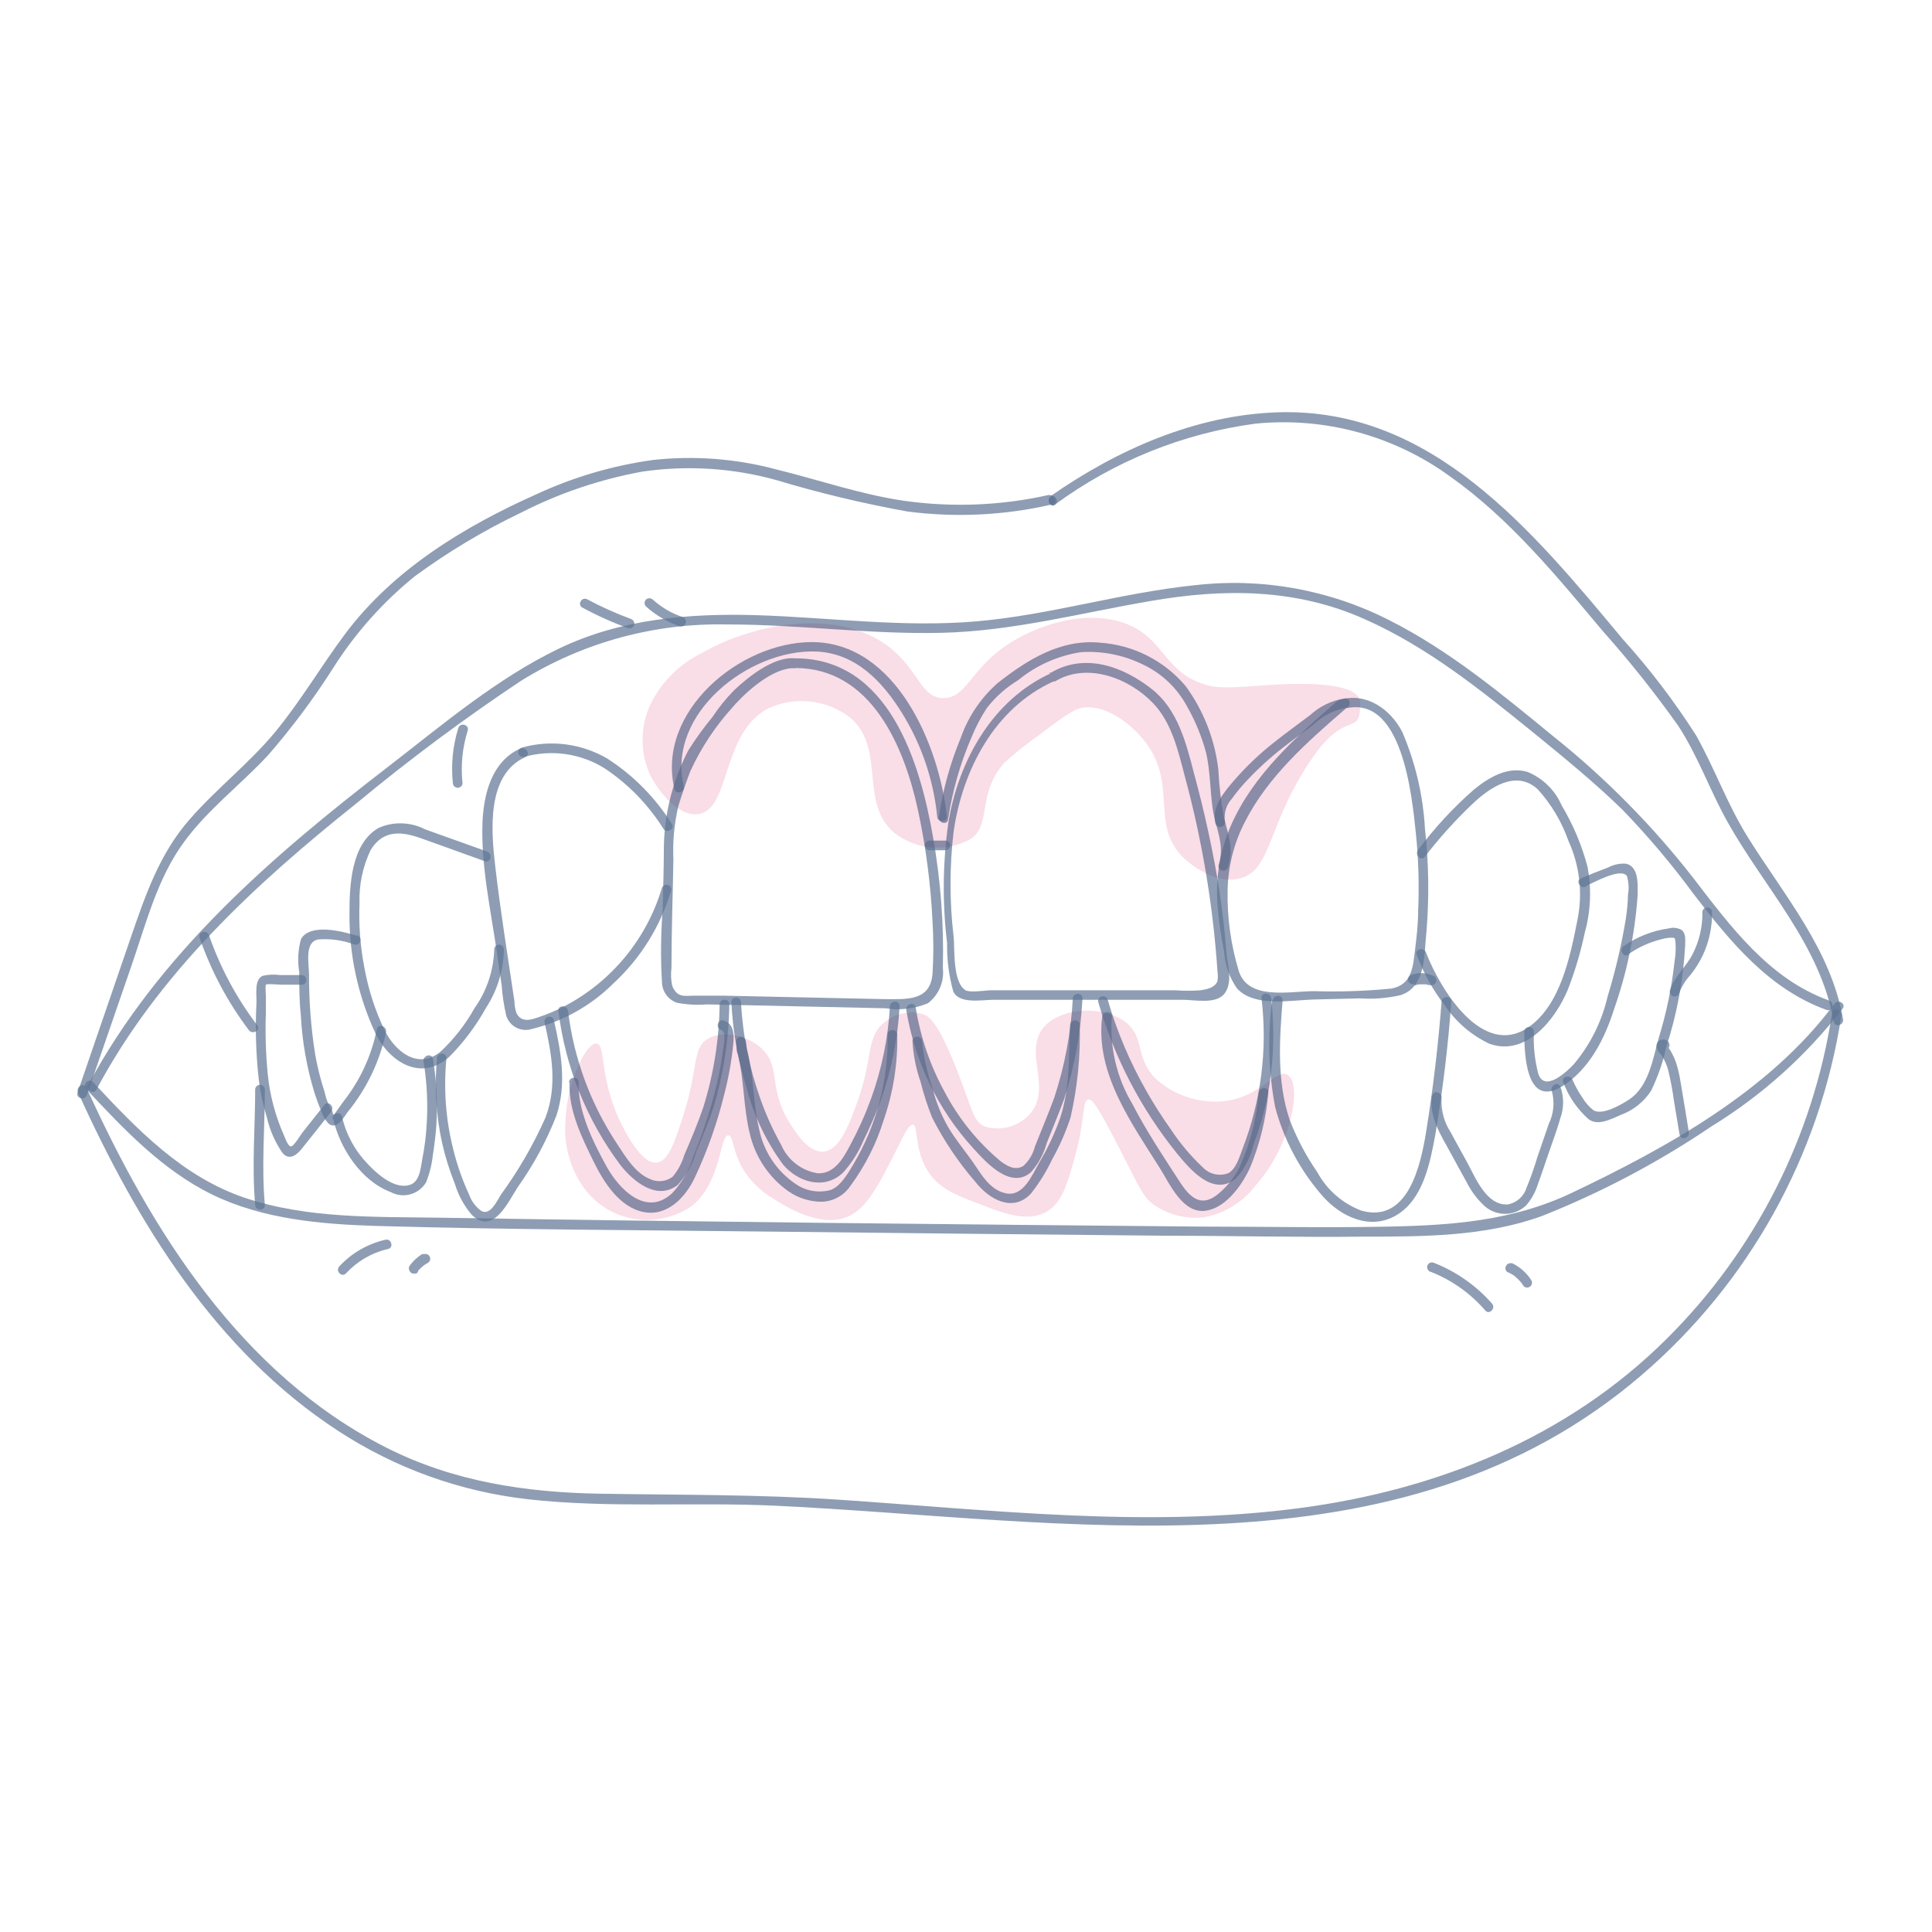 <svg width="150" height="150" viewBox="0 0 150 150" fill="none" xmlns="http://www.w3.org/2000/svg">
<path opacity="0.14" d="M54.493 50.703C52.748 51.55 51.34 52.959 50.493 54.703C50.095 55.566 49.889 56.504 49.889 57.453C49.889 58.403 50.095 59.341 50.493 60.203C51.113 61.433 52.703 63.453 54.243 63.203C56.773 62.803 55.983 56.783 59.743 54.953C60.757 54.507 61.872 54.341 62.971 54.473C64.071 54.605 65.114 55.03 65.993 55.703C68.843 58.103 66.633 62.403 69.493 64.703C70.306 65.323 71.278 65.699 72.296 65.788C73.314 65.876 74.336 65.674 75.243 65.203C77.053 64.203 75.783 61.663 77.993 59.203C78.786 58.487 79.621 57.82 80.493 57.203C82.373 55.783 83.323 55.073 83.993 54.953C85.883 54.643 87.913 56.253 88.993 57.703C91.393 60.963 89.353 63.913 91.743 66.453C92.743 67.453 94.573 68.623 96.243 68.203C98.823 67.563 98.353 63.873 101.993 58.703C104.613 54.983 105.643 57.313 105.593 54.543C105.593 53.693 104.243 52.783 98.243 53.203C95.853 53.383 94.643 53.463 93.743 53.203C90.363 52.273 90.493 49.653 87.493 48.453C84.333 47.203 80.333 48.563 77.993 50.203C75.303 52.093 74.993 54.203 73.243 54.203C71.493 54.203 71.303 51.963 68.993 50.203C64.923 47.113 58.353 48.463 54.493 50.703Z" fill="#D40B52"/>
<path opacity="0.14" d="M46.333 81.023C45.543 80.893 44.013 83.953 43.903 87.023C43.779 88.549 44.102 90.078 44.833 91.423C45.388 92.482 46.235 93.36 47.273 93.953C48.26 94.496 49.377 94.757 50.502 94.707C51.628 94.658 52.718 94.3 53.653 93.673C56.023 91.863 55.873 88.083 56.553 88.143C56.963 88.143 56.843 89.533 57.873 91.053C58.436 91.867 59.17 92.55 60.023 93.053C60.933 93.633 63.693 95.393 65.833 94.453C67.313 93.813 68.233 91.993 69.683 89.113C70.153 88.183 70.533 87.273 70.903 87.333C71.273 87.393 71.013 89.113 71.903 90.703C72.793 92.293 74.283 92.793 75.903 93.423C77.903 94.213 79.783 94.923 81.243 94.083C82.473 93.373 82.883 91.893 83.493 89.673C84.233 87.003 84.013 85.463 84.493 85.363C84.783 85.303 85.153 85.743 86.933 89.203C88.523 92.293 88.703 92.873 89.563 93.523C90.684 94.301 92.045 94.656 93.403 94.523C95.05 94.239 96.525 93.333 97.523 91.993C100.273 88.893 101.133 84.153 99.963 83.453C99.063 82.913 97.813 85.343 94.713 85.523C93.803 85.569 92.894 85.436 92.036 85.13C91.178 84.825 90.389 84.353 89.713 83.743C88.103 82.083 88.903 80.613 87.463 79.423C85.763 78.023 82.323 78.173 80.993 79.803C79.463 81.693 81.693 84.463 79.993 86.453C79.562 86.949 78.996 87.309 78.363 87.487C77.73 87.664 77.059 87.653 76.433 87.453C75.523 87.033 75.493 86.103 74.283 83.043C72.823 79.363 72.153 78.913 71.653 78.733C71.138 78.589 70.595 78.573 70.073 78.686C69.55 78.8 69.063 79.039 68.653 79.383C67.233 80.533 67.803 82.093 66.593 85.483C65.993 87.143 65.223 89.293 63.963 89.413C62.703 89.533 61.633 87.703 61.243 87.073C59.663 84.483 60.613 82.823 59.183 81.453C58.073 80.373 56.013 79.943 54.873 80.703C53.733 81.463 54.223 83.063 52.993 86.793C52.373 88.693 51.893 90.153 50.993 90.263C49.593 90.443 48.063 86.903 47.813 86.323C46.573 83.213 46.983 81.123 46.333 81.023Z" fill="#D40B52"/>
<g opacity="0.7">
<path opacity="0.7" d="M7.493 84.583C12.293 75.583 19.813 68.643 27.673 62.373C31.76 58.981 36.023 55.807 40.443 52.863C45.263 49.87 50.851 48.348 56.523 48.483C62.053 48.483 67.523 49.263 73.083 49.133C78.643 49.003 83.883 47.593 89.273 46.673C94.993 45.673 100.623 45.673 106.003 48.093C110.803 50.223 114.943 53.553 119.003 56.843C121.373 58.773 123.753 60.713 125.943 62.843C127.939 64.905 129.794 67.1 131.493 69.413C134.313 73.083 137.323 76.793 141.823 78.413C142.273 78.573 142.473 77.843 142.023 77.683C137.363 76.023 134.363 71.933 131.463 68.163C128.283 64.084 124.634 60.392 120.593 57.163C116.593 53.883 112.523 50.503 107.883 48.163C103.232 45.787 97.982 44.837 92.793 45.433C87.073 46.013 81.523 47.753 75.793 48.243C70.063 48.733 64.443 47.943 58.793 47.763C53.503 47.603 48.203 48.043 43.383 50.363C38.563 52.683 34.323 56.293 30.103 59.553C21.103 66.483 12.303 74.083 6.863 84.213C6.633 84.633 7.283 85.013 7.513 84.583H7.493Z" fill="#1A3A66"/>
<path opacity="0.7" d="M81.493 38.413C77.766 39.26 73.916 39.415 70.133 38.873C66.763 38.373 63.533 37.243 60.223 36.433C57.118 35.606 53.887 35.362 50.693 35.713C47.579 36.144 44.546 37.033 41.693 38.353C36.023 40.883 30.543 44.213 26.783 49.233C24.923 51.733 23.343 54.432 21.363 56.833C19.383 59.233 16.823 61.213 14.743 63.593C12.383 66.273 11.293 69.493 10.143 72.823L6.023 84.823C5.863 85.272 6.583 85.473 6.743 85.023L10.233 74.903C11.353 71.663 12.233 68.153 14.303 65.353C16.153 62.823 18.693 60.923 20.813 58.633C22.675 56.494 24.374 54.217 25.893 51.822C27.599 49.137 29.73 46.746 32.203 44.743C34.799 42.838 37.568 41.181 40.473 39.792C43.441 38.278 46.615 37.207 49.893 36.613C53.337 36.114 56.847 36.332 60.203 37.253C63.57 38.267 66.992 39.088 70.453 39.713C74.185 40.199 77.975 40.016 81.643 39.173C82.123 39.073 81.923 38.343 81.453 38.453L81.493 38.413Z" fill="#1A3A66"/>
<path opacity="0.7" d="M81.733 39.263C81.822 39.248 81.903 39.202 81.961 39.133C82.02 39.065 82.052 38.978 82.052 38.888C82.052 38.798 82.02 38.71 81.961 38.642C81.903 38.573 81.822 38.527 81.733 38.513C81.644 38.527 81.563 38.573 81.505 38.642C81.447 38.71 81.415 38.798 81.415 38.888C81.415 38.978 81.447 39.065 81.505 39.133C81.563 39.202 81.644 39.248 81.733 39.263Z" fill="#1A3A66"/>
<path opacity="0.7" d="M81.913 39.173C86.488 35.809 91.835 33.649 97.463 32.893C102.848 32.356 108.242 33.823 112.613 37.013C117.213 40.273 120.863 44.733 124.453 49.013C126.522 51.334 128.462 53.768 130.263 56.303C131.823 58.663 132.743 61.352 134.123 63.812C136.983 68.922 141.333 73.373 142.373 79.323C142.453 79.802 143.183 79.603 143.093 79.123C142.153 73.722 138.503 69.503 135.683 64.973C134.113 62.453 133.123 59.653 131.683 57.093C129.991 54.441 128.082 51.936 125.973 49.602C118.973 41.212 111.153 31.603 99.153 32.013C92.803 32.233 86.743 34.913 81.593 38.503C81.193 38.783 81.593 39.433 81.963 39.153L81.913 39.173Z" fill="#1A3A66"/>
<path opacity="0.7" d="M61.693 51.113C60.073 50.963 58.063 52.573 56.973 53.613C56.355 54.245 55.799 54.934 55.313 55.673C54.624 56.502 53.993 57.378 53.423 58.293C52.242 60.577 51.599 63.102 51.543 65.673C51.543 67.313 51.483 68.963 51.453 70.613C51.303 72.479 51.283 74.354 51.393 76.223C51.394 76.581 51.506 76.93 51.714 77.222C51.921 77.514 52.215 77.735 52.553 77.853C53.32 78.001 54.104 78.045 54.883 77.983L57.883 78.043L68.753 78.283C69.865 78.458 71.003 78.323 72.043 77.893C72.456 77.577 72.781 77.16 72.984 76.681C73.187 76.203 73.263 75.679 73.203 75.163C73.29 71.763 73.036 68.362 72.443 65.013C71.443 59.203 69.003 51.093 61.733 51.113C61.644 51.127 61.563 51.173 61.505 51.242C61.447 51.31 61.414 51.398 61.414 51.488C61.414 51.578 61.447 51.665 61.505 51.734C61.563 51.803 61.644 51.848 61.733 51.863C67.643 51.863 70.203 57.973 71.263 62.863C71.882 65.73 72.263 68.643 72.403 71.573C72.484 72.905 72.484 74.241 72.403 75.573C72.243 77.743 70.403 77.573 68.723 77.573L60.323 77.393L56.123 77.303C55.393 77.303 54.633 77.303 53.903 77.303C53.173 77.303 52.583 77.503 52.193 76.543C52.093 76.083 52.072 75.609 52.133 75.143C52.133 72.343 52.233 69.543 52.283 66.743C52.219 65.349 52.347 63.952 52.663 62.593C52.943 61.683 53.253 60.773 53.593 59.883C54.431 58.055 55.548 56.369 56.903 54.883C57.903 53.713 60.073 51.783 61.703 51.883C62.183 51.883 62.173 51.173 61.703 51.133L61.693 51.113Z" fill="#1A3A66"/>
<path opacity="0.7" d="M81.633 52.253C77.063 54.323 74.423 59.053 73.633 63.853C73.19 66.958 73.156 70.109 73.533 73.223C73.509 74.493 73.671 75.76 74.013 76.983C74.483 77.983 76.263 77.623 77.123 77.623H87.193H91.853C92.743 77.623 94.453 78.003 95.093 77.113C95.733 76.223 95.303 74.903 95.223 73.983C95.103 72.403 94.913 70.823 94.693 69.243C94.192 66.133 93.524 63.051 92.693 60.013C92.093 57.673 91.423 55.073 89.443 53.513C87.193 51.733 84.233 50.673 81.603 52.223C81.518 52.273 81.457 52.355 81.432 52.451C81.408 52.547 81.422 52.648 81.473 52.733C81.523 52.818 81.605 52.879 81.701 52.904C81.797 52.928 81.898 52.913 81.983 52.863C84.433 51.423 87.663 52.643 89.523 54.593C90.963 56.093 91.463 58.263 91.973 60.213C93.321 65.173 94.175 70.254 94.523 75.383C94.562 75.651 94.562 75.924 94.523 76.193C94.273 76.723 93.683 76.803 93.233 76.883C92.567 76.935 91.899 76.935 91.233 76.883H87.063H78.963H76.963C76.563 76.883 75.343 77.093 74.963 76.883C73.963 76.263 74.133 73.783 74.043 72.763C73.718 70.026 73.718 67.26 74.043 64.523C74.753 59.733 77.223 54.983 81.793 52.903C82.233 52.703 81.853 52.063 81.413 52.263L81.633 52.253Z" fill="#1A3A66"/>
<path opacity="0.7" d="M53.083 61.023C51.753 55.383 58.183 50.392 63.353 50.583C66.433 50.703 68.523 52.913 70.053 55.393C71.552 57.819 72.479 60.555 72.763 63.393C72.763 63.873 73.563 63.873 73.513 63.393C72.933 57.903 69.573 49.852 63.023 49.852C57.453 49.852 50.943 55.243 52.363 61.253C52.473 61.723 53.193 61.523 53.083 61.053V61.023Z" fill="#1A3A66"/>
<path opacity="0.7" d="M72.123 66.013H73.413C73.512 66.01 73.606 65.969 73.675 65.898C73.745 65.827 73.783 65.732 73.783 65.633C73.781 65.535 73.741 65.443 73.672 65.374C73.603 65.305 73.511 65.265 73.413 65.263H72.123C72.034 65.277 71.954 65.323 71.895 65.392C71.837 65.46 71.805 65.548 71.805 65.638C71.805 65.728 71.837 65.815 71.895 65.883C71.954 65.952 72.034 65.998 72.123 66.013Z" fill="#1A3A66"/>
<path opacity="0.7" d="M73.613 63.623C73.937 61.422 74.549 59.274 75.433 57.233C75.751 56.451 76.143 55.701 76.603 54.993C77.273 54.12 78.101 53.38 79.043 52.813C80.445 51.661 82.131 50.908 83.924 50.633C85.561 50.528 87.197 50.848 88.674 51.563C90.144 52.239 91.358 53.372 92.133 54.793C92.8 55.954 93.311 57.198 93.653 58.493C93.954 59.853 93.953 61.273 94.133 62.653C94.333 64.243 95.133 65.503 94.623 67.133C94.473 67.593 95.203 67.793 95.343 67.333C95.793 65.853 95.403 64.953 95.034 63.513C94.801 62.275 94.654 61.022 94.593 59.763C94.322 57.426 93.454 55.198 92.073 53.293C91.242 52.298 90.216 51.484 89.059 50.9C87.901 50.315 86.637 49.973 85.343 49.893C82.343 49.623 79.773 51.213 77.483 53.013C76.172 54.157 75.18 55.621 74.603 57.263C73.781 59.238 73.207 61.307 72.894 63.423C72.823 63.893 73.543 64.103 73.613 63.623Z" fill="#1A3A66"/>
<path opacity="0.7" d="M40.343 58.142C38.183 59.142 37.563 61.632 37.463 63.792C37.323 67.202 38.113 70.692 38.593 74.042L38.953 76.523C39.007 77.318 39.128 78.107 39.313 78.882C39.379 79.079 39.482 79.262 39.618 79.419C39.754 79.576 39.92 79.704 40.106 79.797C40.292 79.89 40.494 79.945 40.701 79.96C40.908 79.975 41.116 79.948 41.313 79.882C43.701 79.308 45.884 78.087 47.623 76.353C49.735 74.402 51.283 71.918 52.103 69.162C52.13 69.067 52.117 68.965 52.069 68.879C52.02 68.792 51.939 68.729 51.843 68.703C51.748 68.676 51.646 68.689 51.559 68.737C51.473 68.786 51.41 68.867 51.383 68.963C50.798 70.916 49.827 72.733 48.529 74.307C47.231 75.88 45.63 77.177 43.823 78.123C43.18 78.459 42.511 78.743 41.823 78.973C41.253 79.163 40.513 79.442 40.103 78.672C40 78.377 39.946 78.066 39.943 77.753C39.423 74.243 38.853 70.752 38.443 67.192C38.133 64.513 37.763 60.143 40.783 58.783C41.223 58.583 40.843 57.943 40.403 58.133L40.343 58.142Z" fill="#1A3A66"/>
<path opacity="0.7" d="M40.713 58.763C41.756 58.469 42.849 58.397 43.922 58.55C44.994 58.704 46.023 59.079 46.943 59.653C48.781 60.879 50.339 62.481 51.513 64.353C51.773 64.752 52.423 64.353 52.163 63.973C50.889 61.936 49.182 60.205 47.163 58.903C46.169 58.319 45.068 57.942 43.926 57.794C42.783 57.647 41.622 57.731 40.513 58.042C40.466 58.056 40.421 58.078 40.383 58.108C40.344 58.138 40.312 58.176 40.288 58.219C40.263 58.261 40.248 58.308 40.242 58.357C40.236 58.406 40.24 58.455 40.253 58.503C40.266 58.55 40.288 58.594 40.319 58.633C40.349 58.671 40.386 58.704 40.429 58.728C40.472 58.752 40.519 58.767 40.568 58.773C40.616 58.779 40.666 58.776 40.713 58.763Z" fill="#1A3A66"/>
<path opacity="0.7" d="M37.873 66.133L33.013 64.393C32.458 64.106 31.846 63.946 31.222 63.925C30.597 63.904 29.976 64.023 29.403 64.273C27.233 65.513 27.133 68.803 27.133 70.973C27.112 74.156 27.795 77.305 29.133 80.193C30.243 82.513 32.773 84.033 34.943 81.993C36.035 80.876 36.973 79.618 37.733 78.253C38.625 76.883 39.107 75.287 39.123 73.653C39.109 73.564 39.063 73.483 38.994 73.425C38.926 73.366 38.838 73.334 38.748 73.334C38.658 73.334 38.571 73.366 38.502 73.425C38.434 73.483 38.388 73.564 38.373 73.653C38.337 75.311 37.804 76.921 36.843 78.273C36.145 79.525 35.258 80.662 34.213 81.643C32.453 83.093 30.673 81.643 29.843 79.953C29.122 78.442 28.604 76.841 28.303 75.193C27.974 73.528 27.843 71.829 27.913 70.133C27.864 68.707 28.159 67.29 28.773 66.003C29.773 64.353 31.253 64.563 32.773 65.113C34.293 65.663 36.013 66.273 37.633 66.863C38.093 67.023 38.283 66.303 37.833 66.133H37.873Z" fill="#1A3A66"/>
<path opacity="0.7" d="M27.703 72.653C26.633 72.312 24.093 71.653 23.373 72.903C23.136 73.738 23.088 74.616 23.233 75.473C23.233 76.573 23.233 77.673 23.353 78.773C23.457 80.853 23.819 82.912 24.433 84.903C24.583 85.353 24.743 85.793 24.933 86.233C25.044 86.605 25.239 86.948 25.503 87.233C26.153 87.753 26.663 86.793 26.973 86.362C28.458 84.552 29.486 82.412 29.973 80.123C30.043 79.653 29.323 79.442 29.253 79.922C28.847 81.951 27.97 83.855 26.693 85.483L26.263 86.082L26.043 86.392C25.933 86.623 25.863 86.592 25.813 86.312C25.522 85.842 25.315 85.324 25.203 84.783C24.891 83.835 24.647 82.865 24.473 81.882C24.148 79.835 23.988 77.765 23.993 75.692C23.993 74.832 23.603 73.082 24.753 72.933C25.691 72.87 26.632 73.006 27.513 73.332C27.609 73.359 27.711 73.347 27.797 73.298C27.884 73.249 27.947 73.168 27.973 73.072C28 72.977 27.987 72.875 27.939 72.789C27.89 72.703 27.809 72.639 27.713 72.612L27.703 72.653Z" fill="#1A3A66"/>
<path opacity="0.7" d="M23.494 75.703H21.733C21.287 75.642 20.833 75.662 20.393 75.763C19.724 76.053 19.933 77.252 19.913 77.832C19.807 79.861 19.87 81.895 20.103 83.913C20.224 84.882 20.432 85.84 20.723 86.773C20.951 87.754 21.361 88.684 21.933 89.513C22.463 90.133 23.033 89.683 23.433 89.183C24.203 88.233 24.953 87.272 25.713 86.312C26.013 85.942 25.483 85.403 25.183 85.783L23.473 87.943C23.323 88.133 22.853 88.943 22.613 89.003C22.373 89.063 22.134 88.343 22.053 88.163C21.373 86.638 20.944 85.014 20.784 83.353C20.632 81.787 20.585 80.214 20.643 78.642C20.643 78.222 20.643 77.793 20.643 77.373C20.643 77.222 20.584 76.553 20.643 76.453C20.703 76.353 21.643 76.453 21.904 76.453H23.413C23.904 76.453 23.904 75.723 23.413 75.703H23.494Z" fill="#1A3A66"/>
<path opacity="0.7" d="M25.873 86.883C26.403 89.183 28.043 91.683 30.333 92.553C30.801 92.805 31.348 92.868 31.861 92.726C32.373 92.584 32.811 92.25 33.083 91.793C33.351 91.123 33.526 90.42 33.603 89.703C33.723 88.956 33.813 88.206 33.873 87.453C33.986 85.702 33.899 83.944 33.613 82.213C33.533 81.733 32.813 81.933 32.883 82.413C33.153 84.048 33.233 85.709 33.123 87.363C33.073 88.233 32.962 89.098 32.793 89.953C32.673 90.593 32.613 91.653 31.923 91.953C30.733 92.453 29.283 91.153 28.553 90.373C27.563 89.352 26.871 88.079 26.553 86.693C26.443 86.223 25.713 86.423 25.823 86.893L25.873 86.883Z" fill="#1A3A66"/>
<path opacity="0.7" d="M33.933 82.142C33.719 84.329 33.847 86.535 34.313 88.683C34.558 89.781 34.892 90.858 35.313 91.903C35.579 92.793 36.029 93.617 36.633 94.322C38.293 95.942 39.443 93.323 40.203 92.162C41.428 90.44 42.436 88.572 43.203 86.602C44.013 84.142 43.563 81.662 43.003 79.203C42.903 78.733 42.173 78.922 42.283 79.403C42.843 81.873 43.283 84.313 42.353 86.763C41.412 88.88 40.249 90.891 38.883 92.763C38.583 93.243 38.063 94.413 37.363 94.013C36.93 93.697 36.602 93.258 36.423 92.753C35.907 91.637 35.498 90.475 35.203 89.283C34.61 86.959 34.427 84.549 34.663 82.162C34.663 81.683 33.963 81.683 33.913 82.162L33.933 82.142Z" fill="#1A3A66"/>
<path opacity="0.7" d="M43.353 78.473C43.882 82.827 45.548 86.966 48.183 90.473C49.183 91.743 51.023 93.253 52.623 91.993C53.313 91.23 53.813 90.315 54.083 89.323C54.553 88.243 54.993 87.153 55.373 86.033C56.169 83.419 56.589 80.705 56.623 77.973C56.623 77.493 55.893 77.493 55.873 77.973C55.84 80.687 55.412 83.382 54.603 85.973C54.173 87.223 53.663 88.453 53.133 89.663C52.951 90.281 52.645 90.856 52.233 91.353C51.989 91.543 51.698 91.662 51.391 91.697C51.084 91.733 50.773 91.683 50.493 91.553C49.323 91.093 48.553 89.793 47.893 88.783C45.849 85.693 44.552 82.17 44.103 78.493C44.043 78.013 43.293 78.013 43.353 78.493V78.473Z" fill="#1A3A66"/>
<path opacity="0.7" d="M44.213 84.042C44.143 86.222 45.153 88.283 46.093 90.193C46.873 91.783 48.093 93.733 49.973 94.103C51.853 94.472 53.283 92.882 53.973 91.362C54.931 89.319 55.685 87.185 56.223 84.993C56.555 83.729 56.789 82.442 56.923 81.142C57.003 80.412 57.023 79.493 56.183 79.233C55.723 79.093 55.523 79.823 55.983 79.963C56.443 80.103 56.163 81.263 56.133 81.533C56.063 82.113 55.963 82.683 55.853 83.253C55.626 84.371 55.339 85.475 54.993 86.562C54.653 87.652 54.263 88.723 53.833 89.783C53.506 90.854 52.938 91.835 52.173 92.653C50.173 94.502 48.063 92.343 47.063 90.513C46.063 88.683 44.853 86.292 44.923 84.042C44.923 83.552 44.193 83.562 44.173 84.042H44.213Z" fill="#1A3A66"/>
<path opacity="0.7" d="M56.783 77.813C56.896 80.102 57.303 82.367 57.993 84.553C58.551 86.664 59.501 88.652 60.793 90.413C61.963 91.793 64.003 92.413 65.443 91.053C66.117 90.315 66.659 89.466 67.043 88.543C67.527 87.565 67.961 86.564 68.343 85.543C69.202 83.156 69.708 80.656 69.843 78.123C69.843 77.643 69.123 77.643 69.093 78.123C68.958 80.589 68.459 83.022 67.613 85.343C67.163 86.573 66.625 87.77 66.003 88.923C65.473 89.923 64.783 91.163 63.473 91.093C62.852 90.991 62.268 90.735 61.773 90.346C61.278 89.958 60.889 89.451 60.643 88.873C60.019 87.759 59.491 86.595 59.063 85.393C58.182 82.959 57.666 80.408 57.533 77.823C57.533 77.343 56.753 77.333 56.783 77.823V77.813Z" fill="#1A3A66"/>
<path opacity="0.7" d="M57.853 80.973H57.133C57.223 81.253 57.133 81.563 57.283 81.843C57.308 81.918 57.357 81.984 57.421 82.03C57.486 82.076 57.563 82.101 57.643 82.101C57.722 82.101 57.8 82.076 57.864 82.03C57.929 81.984 57.977 81.918 58.003 81.843H57.283C57.783 83.843 57.713 85.983 58.213 88.013C58.631 89.823 59.698 91.417 61.213 92.493C61.959 93.011 62.844 93.293 63.753 93.303C64.203 93.297 64.644 93.183 65.04 92.968C65.435 92.754 65.773 92.447 66.023 92.073C67.171 90.522 68.047 88.787 68.613 86.943C69.35 84.819 69.705 82.581 69.663 80.333C69.663 79.853 68.893 79.853 68.913 80.333C68.978 83.871 68.057 87.358 66.253 90.403C65.823 91.123 65.253 92.133 64.453 92.403C63.992 92.521 63.511 92.537 63.043 92.451C62.575 92.365 62.131 92.178 61.743 91.903C60.296 90.913 59.292 89.4 58.943 87.683C58.473 85.683 58.523 83.603 58.033 81.613C58.014 81.532 57.968 81.46 57.902 81.408C57.837 81.356 57.756 81.328 57.673 81.328C57.59 81.328 57.509 81.356 57.443 81.408C57.378 81.46 57.332 81.532 57.313 81.613H58.033C57.943 81.333 57.973 81.023 57.883 80.743C57.857 80.668 57.809 80.602 57.744 80.556C57.68 80.509 57.602 80.484 57.523 80.484C57.443 80.484 57.366 80.509 57.301 80.556C57.237 80.602 57.188 80.668 57.163 80.743C57.146 80.836 57.165 80.932 57.216 81.013C57.266 81.093 57.345 81.151 57.436 81.176C57.528 81.201 57.626 81.191 57.71 81.148C57.794 81.105 57.86 81.032 57.893 80.943L57.853 80.973Z" fill="#1A3A66"/>
<path opacity="0.7" d="M70.363 78.413C71.02 82.431 72.834 86.17 75.583 89.173C76.583 90.273 78.483 92.383 80.053 91.003C80.628 90.35 81.046 89.573 81.273 88.733C81.723 87.603 82.193 86.483 82.613 85.343C83.43 82.807 83.911 80.174 84.043 77.513C84.043 77.033 83.333 77.043 83.293 77.513C83.159 80.146 82.671 82.75 81.843 85.253C81.373 86.523 80.843 87.763 80.353 89.013C80.208 89.588 79.899 90.11 79.463 90.513C78.833 90.933 78.153 90.513 77.643 90.123C75.872 88.634 74.407 86.813 73.333 84.763C72.216 82.724 71.459 80.509 71.093 78.213C71.013 77.743 70.293 77.943 70.363 78.413Z" fill="#1A3A66"/>
<path opacity="0.7" d="M70.843 80.813C70.903 81.897 71.115 82.968 71.473 83.993C71.709 84.931 72.006 85.853 72.363 86.753C73.274 88.55 74.403 90.23 75.723 91.753C76.783 93.113 78.653 94.193 80.063 92.643C80.699 91.832 81.242 90.954 81.683 90.023C82.263 88.988 82.742 87.9 83.113 86.773C83.652 84.419 83.894 82.007 83.833 79.593C83.833 79.103 83.113 79.103 83.083 79.593C82.973 82.013 83.083 84.463 82.313 86.793C81.884 88.016 81.331 89.192 80.663 90.303C80.133 91.233 79.453 92.923 78.113 92.653C76.773 92.383 76.113 91.023 75.433 90.083C74.753 89.143 74.193 88.463 73.663 87.593C73.092 86.615 72.664 85.561 72.393 84.463C71.973 83.281 71.704 82.051 71.593 80.803C71.578 80.714 71.533 80.633 71.464 80.575C71.395 80.516 71.308 80.484 71.218 80.484C71.128 80.484 71.04 80.516 70.972 80.575C70.903 80.633 70.857 80.714 70.843 80.803V80.813Z" fill="#1A3A66"/>
<path opacity="0.7" d="M85.273 77.813C86.502 82.091 88.576 86.079 91.373 89.543C92.373 90.763 94.153 92.903 95.903 91.543C96.607 90.792 97.097 89.867 97.323 88.863C97.741 87.77 98.075 86.647 98.323 85.503C98.875 82.873 99 80.172 98.693 77.503C98.643 77.033 97.893 77.023 97.943 77.503C98.418 81.458 97.913 85.469 96.473 89.183C96.243 89.783 95.983 90.743 95.373 91.083C95.032 91.215 94.659 91.242 94.302 91.159C93.946 91.078 93.622 90.89 93.373 90.623C92.438 89.742 91.609 88.755 90.903 87.683C90.213 86.717 89.576 85.716 88.993 84.683C87.717 82.446 86.71 80.066 85.993 77.593C85.96 77.504 85.894 77.431 85.81 77.388C85.725 77.344 85.628 77.334 85.537 77.359C85.445 77.384 85.366 77.443 85.316 77.523C85.265 77.603 85.246 77.699 85.263 77.793L85.273 77.813Z" fill="#1A3A66"/>
<path opacity="0.7" d="M85.573 78.933C85.023 83.323 87.863 87.203 90.063 90.713C90.833 91.933 91.843 94.293 93.663 93.993C95.223 93.733 96.443 91.993 97.063 90.633C97.826 88.786 98.302 86.834 98.473 84.843C98.533 84.363 97.783 84.363 97.723 84.843C97.566 86.845 97.062 88.804 96.233 90.633C95.797 91.501 95.168 92.257 94.393 92.843C93.203 93.693 92.393 92.943 91.693 91.903C90.393 89.903 89.053 87.903 87.923 85.723C86.7 83.68 86.141 81.307 86.323 78.933C86.373 78.453 85.623 78.463 85.573 78.933Z" fill="#1A3A66"/>
<path opacity="0.7" d="M103.843 54.413C100.663 57.173 97.313 60.133 95.583 64.063C94.726 66.015 94.362 68.147 94.523 70.273C94.623 71.469 94.793 72.657 95.033 73.833C95.095 74.873 95.441 75.876 96.033 76.733C97.383 78.223 100.193 77.653 101.953 77.603L105.583 77.513C106.643 77.586 107.708 77.501 108.743 77.263C110.743 76.603 110.553 74.103 110.743 72.413C110.971 69.722 110.935 67.016 110.633 64.333C110.489 61.749 109.893 59.211 108.873 56.833C107.953 55.043 106.053 53.713 104.003 54.343C103.543 54.483 103.743 55.213 104.203 55.073C108.893 53.633 109.633 61.903 109.933 64.753C110.136 66.746 110.193 68.751 110.103 70.753C110.103 71.753 109.983 72.753 109.863 73.753C109.703 75.083 109.613 76.463 108.023 76.753C106.029 76.948 104.025 77.015 102.023 76.953C100.163 76.953 96.953 77.693 96.193 75.433C95.562 73.374 95.265 71.226 95.313 69.073C95.352 67.225 95.818 65.411 96.673 63.773C98.463 60.273 101.513 57.583 104.453 55.043C104.813 54.733 104.283 54.203 103.923 54.513L103.843 54.413Z" fill="#1A3A66"/>
<path opacity="0.7" d="M95.103 63.763C95.057 63.451 95.081 63.134 95.173 62.833C95.264 62.532 95.422 62.255 95.633 62.023C96.01 61.497 96.425 60.999 96.873 60.533C97.707 59.643 98.61 58.82 99.573 58.072C100.373 57.442 101.193 56.853 101.993 56.243C102.665 55.596 103.508 55.156 104.423 54.973C104.903 54.973 104.913 54.203 104.423 54.223C103.411 54.378 102.468 54.83 101.713 55.523C100.783 56.223 99.833 56.913 98.913 57.642C97.796 58.52 96.765 59.501 95.833 60.572C95.033 61.502 94.033 62.653 94.373 63.962C94.406 64.051 94.471 64.124 94.556 64.168C94.64 64.211 94.738 64.221 94.829 64.196C94.921 64.171 95 64.113 95.05 64.032C95.101 63.952 95.12 63.856 95.103 63.763Z" fill="#1A3A66"/>
<path opacity="0.7" d="M110.613 66.533C111.736 65.074 112.97 63.703 114.303 62.433C115.653 61.153 117.693 59.723 119.393 61.283C120.445 62.444 121.254 63.804 121.773 65.283C122.649 67.204 122.894 69.354 122.473 71.423C121.923 74.193 121.173 77.993 118.713 79.723C115.123 82.253 111.793 76.783 110.713 73.943C110.543 73.503 109.813 73.693 109.993 74.143C110.533 75.582 111.288 76.931 112.233 78.143C113.096 79.396 114.276 80.397 115.653 81.043C118.503 82.043 120.773 79.123 121.723 76.843C122.284 75.401 122.725 73.916 123.043 72.403C123.507 70.739 123.579 68.99 123.253 67.293C122.813 65.623 122.14 64.024 121.253 62.543C120.744 61.361 119.793 60.425 118.603 59.933C117.063 59.473 115.603 60.353 114.433 61.303C112.83 62.707 111.379 64.276 110.103 65.983C109.803 66.353 110.333 66.893 110.633 66.513L110.613 66.533Z" fill="#1A3A66"/>
<path opacity="0.7" d="M123.123 68.793C123.703 68.543 125.833 67.333 126.313 68.013C126.455 68.493 126.483 69 126.393 69.493C126.393 70.103 126.313 70.713 126.233 71.312C125.896 73.362 125.421 75.387 124.813 77.373C124.368 79.305 123.47 81.105 122.193 82.623C121.633 83.223 119.923 84.823 119.433 83.373C119.15 82.29 119.035 81.17 119.093 80.052C119.078 79.963 119.033 79.883 118.964 79.825C118.895 79.766 118.808 79.734 118.718 79.734C118.628 79.734 118.54 79.766 118.472 79.825C118.403 79.883 118.357 79.963 118.343 80.052C118.343 81.763 118.443 86.052 121.253 84.362C123.403 83.032 124.583 80.653 125.313 78.362C126.314 75.517 126.929 72.551 127.143 69.543C127.143 68.763 127.283 67.332 126.273 67.062C125.781 67.018 125.288 67.119 124.853 67.353C124.146 67.612 123.446 67.893 122.753 68.193C122.303 68.383 122.683 69.022 123.123 68.843V68.793Z" fill="#1A3A66"/>
<path opacity="0.7" d="M126.423 74.093C127.208 73.54 128.09 73.14 129.023 72.913C129.245 72.852 129.473 72.815 129.703 72.803C130.083 72.803 130.033 72.803 130.083 73.153C130.119 73.651 130.096 74.151 130.013 74.643C129.796 76.637 129.391 78.606 128.803 80.523C128.323 82.203 128.023 84.383 126.443 85.393C125.853 85.773 124.443 86.603 123.733 86.213C123.378 85.94 123.079 85.6 122.853 85.213C122.553 84.78 122.299 84.318 122.093 83.833C121.913 83.393 121.183 83.583 121.373 84.033C121.782 85.127 122.451 86.105 123.323 86.883C124.063 87.453 125.083 86.883 125.833 86.563C126.803 86.209 127.631 85.549 128.193 84.683C128.721 83.597 129.117 82.453 129.373 81.273C130.197 78.737 130.688 76.105 130.833 73.443C130.833 73.023 130.923 72.503 130.563 72.203C130.413 72.118 130.247 72.064 130.075 72.043C129.903 72.022 129.729 72.036 129.563 72.083C128.3 72.257 127.096 72.73 126.053 73.463C125.663 73.733 126.053 74.383 126.433 74.113L126.423 74.093Z" fill="#1A3A66"/>
<path opacity="0.7" d="M98.773 77.662C98.404 80.42 98.481 83.219 99.003 85.953C99.675 88.488 100.92 90.835 102.643 92.812C104.063 94.462 106.393 95.572 108.443 94.332C110.493 93.092 111.023 90.332 111.443 88.072C112.003 84.662 112.443 81.223 112.673 77.773C112.673 77.293 111.963 77.293 111.923 77.773C111.663 81.159 111.263 84.529 110.723 87.882C110.303 90.433 109.343 94.983 105.723 94.003C104.248 93.453 103.022 92.387 102.273 91.003C101.395 89.734 100.673 88.364 100.123 86.922C99.123 83.922 99.333 80.752 99.583 77.672C99.583 77.192 98.863 77.192 98.833 77.672L98.773 77.662Z" fill="#1A3A66"/>
<path opacity="0.7" d="M109.843 76.513C109.953 76.472 110.067 76.442 110.183 76.423C110.123 76.423 110.113 76.423 110.183 76.423H110.633H110.713L110.883 76.473H110.963C111.057 76.503 111.159 76.503 111.253 76.473C111.346 76.442 111.425 76.378 111.473 76.293C111.521 76.206 111.532 76.105 111.506 76.009C111.48 75.914 111.418 75.833 111.333 75.783C111.064 75.651 110.772 75.574 110.473 75.556C110.174 75.539 109.875 75.582 109.593 75.683C109.498 75.711 109.419 75.774 109.37 75.86C109.321 75.946 109.308 76.047 109.333 76.143C109.361 76.237 109.425 76.317 109.511 76.366C109.596 76.414 109.698 76.427 109.793 76.403L109.843 76.513Z" fill="#1A3A66"/>
<path opacity="0.7" d="M111.173 85.073C110.933 86.703 111.863 88.123 112.613 89.493C113.023 90.243 113.433 91.003 113.853 91.753C114.18 92.417 114.62 93.02 115.153 93.533C115.59 93.977 116.183 94.231 116.806 94.243C117.429 94.254 118.031 94.02 118.483 93.593C118.891 93.128 119.198 92.583 119.383 91.993C119.673 91.213 119.933 90.413 120.203 89.623C120.473 88.833 120.873 87.773 121.143 86.823C121.433 86.028 121.433 85.157 121.143 84.363C120.953 83.923 120.303 84.303 120.493 84.743C120.714 85.578 120.629 86.465 120.253 87.243L119.353 89.863C119.12 90.65 118.847 91.424 118.533 92.183C118.435 92.517 118.247 92.818 117.99 93.053C117.732 93.287 117.415 93.447 117.073 93.513C115.393 93.623 114.543 91.403 113.893 90.213C113.473 89.443 113.033 88.673 112.613 87.883C112.112 87.108 111.87 86.194 111.923 85.273C111.993 84.803 111.273 84.593 111.203 85.073H111.173Z" fill="#1A3A66"/>
<path opacity="0.7" d="M45.213 47.173C46.358 47.794 47.548 48.328 48.773 48.773C48.87 48.798 48.972 48.785 49.06 48.737C49.147 48.688 49.213 48.608 49.243 48.513C49.265 48.416 49.249 48.315 49.199 48.23C49.149 48.144 49.068 48.081 48.973 48.053C47.813 47.622 46.684 47.115 45.593 46.533C45.173 46.303 44.793 46.943 45.213 47.173Z" fill="#1A3A66"/>
<path opacity="0.7" d="M50.153 47.083C50.914 47.772 51.809 48.297 52.783 48.623C52.879 48.647 52.98 48.634 53.066 48.586C53.151 48.537 53.215 48.457 53.243 48.362C53.257 48.315 53.261 48.266 53.255 48.217C53.249 48.168 53.234 48.121 53.21 48.078C53.185 48.035 53.153 47.998 53.114 47.968C53.075 47.937 53.031 47.915 52.983 47.903C52.132 47.614 51.35 47.154 50.683 46.553C50.611 46.486 50.516 46.449 50.418 46.449C50.32 46.449 50.225 46.486 50.153 46.553C50.084 46.623 50.045 46.719 50.045 46.818C50.045 46.917 50.084 47.012 50.153 47.083Z" fill="#1A3A66"/>
<path opacity="0.7" d="M35.583 56.523C35.149 57.919 35.007 59.389 35.163 60.843C35.178 60.932 35.223 61.013 35.292 61.071C35.361 61.13 35.448 61.161 35.538 61.161C35.628 61.161 35.715 61.13 35.784 61.071C35.853 61.013 35.899 60.932 35.913 60.843C35.76 59.457 35.896 58.054 36.313 56.723C36.453 56.263 35.733 56.063 35.583 56.523Z" fill="#1A3A66"/>
<path opacity="0.7" d="M19.813 84.543C19.813 87.543 19.543 90.543 19.813 93.543C19.813 94.022 20.603 94.032 20.563 93.543C20.293 90.543 20.563 87.543 20.563 84.543C20.549 84.454 20.503 84.373 20.434 84.314C20.366 84.256 20.279 84.224 20.188 84.224C20.098 84.224 20.011 84.256 19.942 84.314C19.874 84.373 19.828 84.454 19.813 84.543Z" fill="#1A3A66"/>
<path opacity="0.7" d="M129.603 81.273C129.763 80.573 128.603 80.493 128.603 81.223C128.603 81.543 128.933 81.803 129.083 82.063C129.271 82.375 129.416 82.711 129.513 83.063C129.7 83.831 129.847 84.609 129.953 85.393L130.403 88.103C130.483 88.573 131.203 88.373 131.123 87.903C130.913 86.613 130.703 85.313 130.483 84.023C130.403 83.501 130.283 82.986 130.123 82.483C130.036 82.243 129.932 82.009 129.813 81.783C129.746 81.651 129.669 81.523 129.583 81.403C129.523 81.333 129.353 81.183 129.363 81.083L129.253 81.343L128.893 81.273V80.983V81.033C128.783 81.503 129.503 81.703 129.613 81.223L129.603 81.273Z" fill="#1A3A66"/>
<path opacity="0.7" d="M130.373 77.093C130.578 76.567 130.88 76.086 131.263 75.673C131.631 75.209 131.946 74.706 132.203 74.173C132.701 73.109 132.947 71.946 132.923 70.773C132.909 70.684 132.863 70.603 132.794 70.544C132.726 70.486 132.638 70.454 132.548 70.454C132.458 70.454 132.371 70.486 132.302 70.544C132.234 70.603 132.188 70.684 132.173 70.773C132.199 71.922 131.938 73.06 131.413 74.082C130.903 75.082 129.973 75.823 129.653 76.893C129.627 76.988 129.639 77.09 129.688 77.177C129.737 77.263 129.818 77.326 129.913 77.353C130.009 77.379 130.111 77.367 130.197 77.318C130.283 77.269 130.347 77.188 130.373 77.093Z" fill="#1A3A66"/>
<path opacity="0.7" d="M15.493 72.793C16.383 75.376 17.675 77.803 19.323 79.983C19.613 80.363 20.263 79.983 19.973 79.603C18.361 77.482 17.095 75.12 16.223 72.603C16.063 72.153 15.343 72.343 15.493 72.803V72.793Z" fill="#1A3A66"/>
<path opacity="0.7" d="M6.693 84.553C9.603 87.663 12.623 90.873 16.513 92.763C20.403 94.653 24.913 95.053 29.233 95.183C39.453 95.473 49.683 95.503 59.913 95.623C70.143 95.743 80.373 95.843 90.603 95.943C95.683 95.943 100.773 96.073 105.853 96.013C110.483 96.013 115.303 96.013 119.713 94.413C124.335 92.579 128.745 90.249 132.863 87.463C136.79 85.053 140.247 81.949 143.063 78.303C143.353 77.923 142.703 77.543 142.423 77.933C137.423 84.683 129.423 89.103 121.993 92.633C117.453 94.783 112.763 95.133 107.813 95.233C102.863 95.333 98.163 95.233 93.343 95.233C73.633 95.053 53.923 94.863 34.203 94.543C29.203 94.463 23.903 94.633 19.053 93.013C14.203 91.393 10.643 87.693 7.223 84.013C6.893 83.663 6.363 84.193 6.693 84.543V84.553Z" fill="#1A3A66"/>
<path opacity="0.7" d="M6.063 84.823C10.663 94.963 16.733 104.893 26.253 111.093C30.686 113.993 35.739 115.812 41.003 116.403C47.353 117.113 53.813 116.603 60.193 116.903C82.793 117.973 108.653 122.903 127.453 106.763C135.79 99.61 141.291 89.71 142.963 78.853C143.033 78.383 142.313 78.173 142.243 78.653C140.784 88.246 136.279 97.116 129.393 103.953C121.673 111.633 111.563 115.683 100.873 117.093C88.973 118.653 76.983 117.233 65.083 116.433C58.943 116.023 52.833 116.073 46.683 115.973C40.863 115.883 35.213 115.043 29.973 112.383C18.713 106.663 11.773 95.593 6.713 84.443C6.513 84.003 5.863 84.383 6.063 84.823Z" fill="#1A3A66"/>
<path opacity="0.7" d="M29.923 96.253C28.549 96.567 27.301 97.288 26.343 98.323C26.013 98.683 26.543 99.213 26.873 98.853C27.743 97.914 28.876 97.259 30.123 96.973C30.593 96.873 30.393 96.143 29.923 96.253Z" fill="#1A3A66"/>
<path opacity="0.7" d="M32.853 97.323C32.423 97.571 32.054 97.913 31.773 98.323C31.753 98.368 31.743 98.418 31.743 98.468C31.743 98.518 31.753 98.567 31.773 98.613C31.801 98.707 31.865 98.787 31.951 98.836C32.036 98.885 32.138 98.898 32.233 98.873H32.323C32.378 98.843 32.423 98.798 32.453 98.743C32.458 98.72 32.458 98.696 32.453 98.673L32.393 98.753C32.544 98.561 32.718 98.389 32.913 98.243L32.833 98.303C32.951 98.207 33.078 98.123 33.213 98.053C33.299 98.004 33.362 97.922 33.389 97.827C33.415 97.731 33.402 97.629 33.353 97.543C33.304 97.457 33.223 97.393 33.127 97.367C33.032 97.341 32.929 97.354 32.843 97.403L32.853 97.323Z" fill="#1A3A66"/>
<path opacity="0.7" d="M111.083 98.743C112.716 99.385 114.168 100.414 115.313 101.743C115.623 102.113 116.153 101.573 115.843 101.213C114.598 99.798 113.031 98.703 111.273 98.023C111.178 97.998 111.076 98.011 110.991 98.06C110.905 98.108 110.841 98.189 110.813 98.283C110.791 98.381 110.806 98.484 110.856 98.571C110.906 98.658 110.987 98.723 111.083 98.753V98.743Z" fill="#1A3A66"/>
<path opacity="0.7" d="M117.103 98.783C117.227 98.841 117.347 98.908 117.463 98.983L117.633 99.103C117.703 99.103 117.563 99.053 117.633 99.103L117.713 99.183C117.82 99.272 117.92 99.369 118.013 99.473L118.083 99.553C118.083 99.603 118.083 99.553 118.083 99.553L118.213 99.733C118.234 99.783 118.265 99.828 118.304 99.865C118.344 99.902 118.391 99.93 118.443 99.948C118.494 99.965 118.549 99.971 118.603 99.966C118.657 99.96 118.709 99.943 118.756 99.915C118.803 99.888 118.843 99.851 118.874 99.807C118.906 99.762 118.927 99.712 118.937 99.658C118.947 99.605 118.946 99.55 118.933 99.498C118.92 99.445 118.896 99.395 118.863 99.353C118.508 98.816 118.018 98.381 117.443 98.093C117.348 98.063 117.247 98.063 117.153 98.093C117.059 98.123 116.981 98.187 116.933 98.273C116.908 98.315 116.891 98.361 116.884 98.41C116.877 98.458 116.879 98.507 116.891 98.555C116.903 98.602 116.925 98.647 116.954 98.686C116.984 98.725 117.021 98.758 117.063 98.783H117.103Z" fill="#1A3A66"/>
</g>
</svg>
